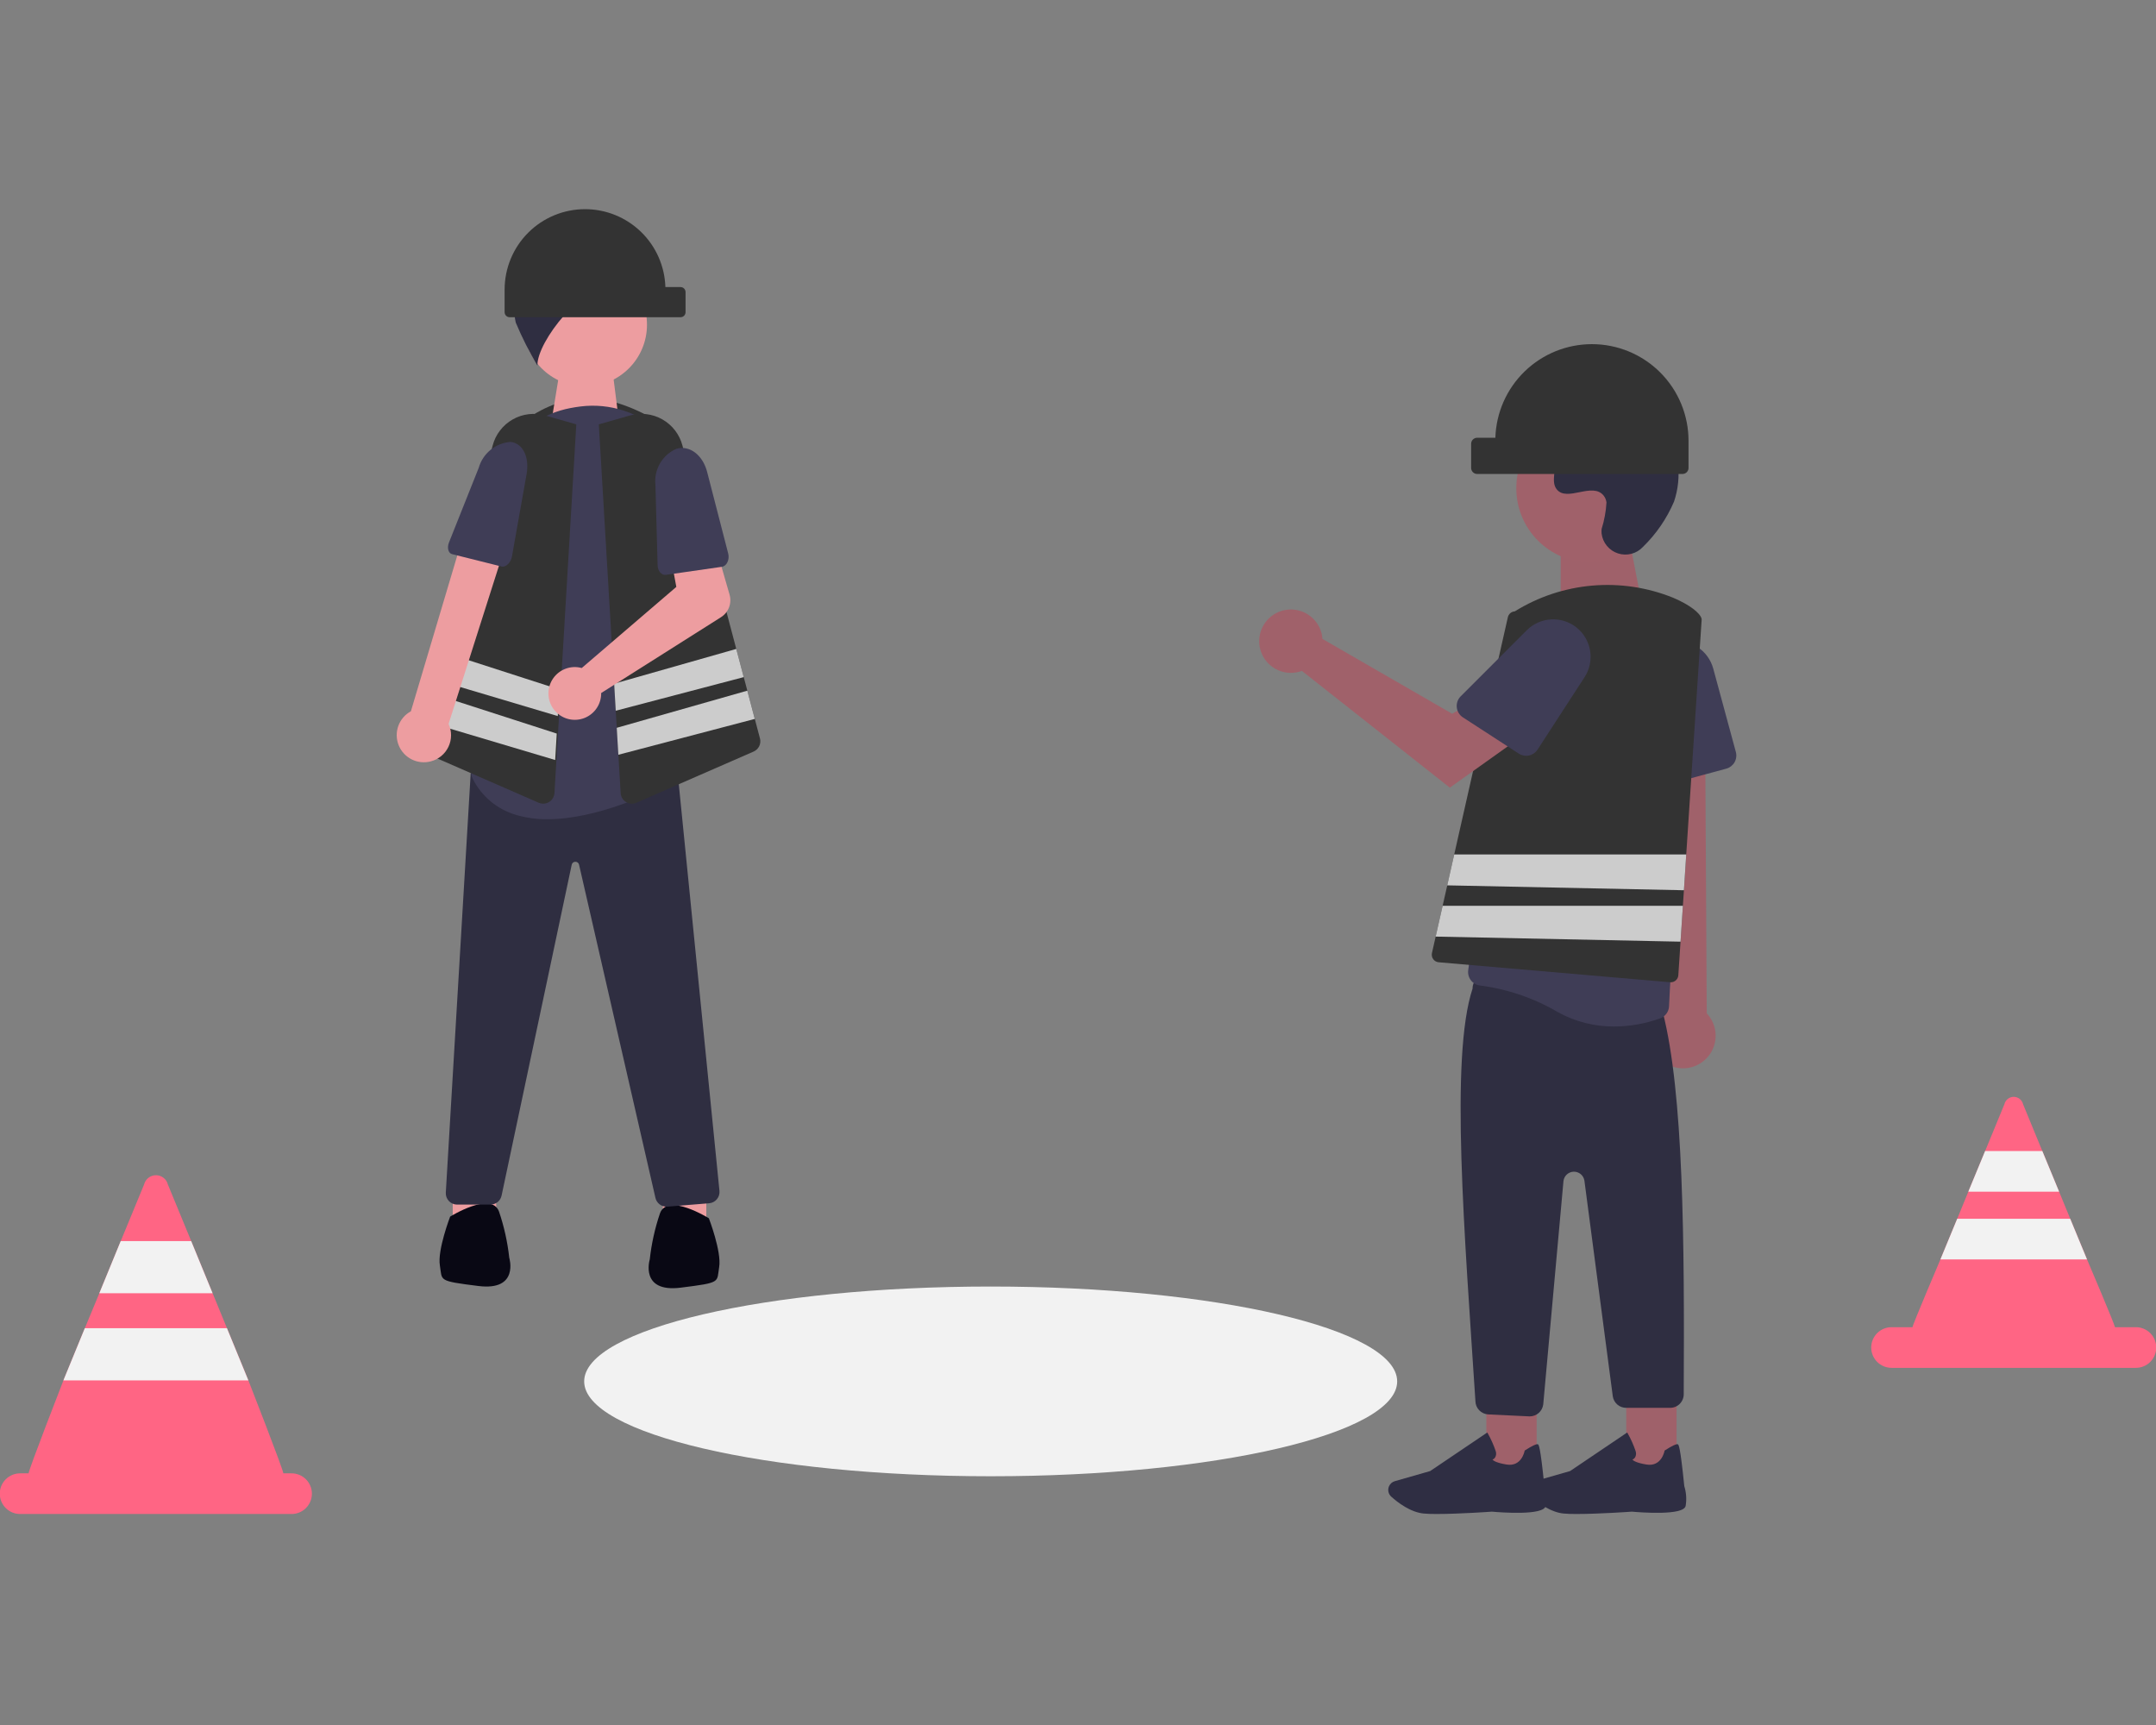 <svg width="1000" height="800" viewBox="0 0 1000 800" fill="none" xmlns="http://www.w3.org/2000/svg">
<rect x="0" y="0" width="1000" height="800" fill="#808080" stroke="none"/>
<g clip-path="url(#clip0_251_294)">
<path d="M327.605 551.887V564.997L307.342 563.806L307.624 553.008L327.605 551.887Z" fill="#ED9DA0"/>
<path d="M333.564 587.645C332.372 594.796 334.757 594.796 315.689 597.18C296.621 599.564 301.376 584.068 301.376 584.068C302.174 576.764 303.772 569.569 306.144 562.614C309.72 553.079 328.79 564.998 328.79 564.998C328.79 564.998 334.752 580.493 333.564 587.645Z" fill="#090814"/>
<path d="M209.983 551.111V564.222L230.245 563.03L229.962 552.233L209.983 551.111Z" fill="#ED9DA0"/>
<path d="M204.024 586.87C205.215 594.021 202.831 594.021 221.899 596.405C240.967 598.789 236.202 583.295 236.202 583.295C235.404 575.99 233.805 568.796 231.434 561.841C227.859 552.306 208.789 564.225 208.789 564.225C208.789 564.225 202.832 579.719 204.024 586.87Z" fill="#090814"/>
<path d="M756.996 256.698H723.896V274.955H760.522L756.996 256.698Z" fill="#9F616A"/>
<path d="M777.621 648.99H754.287V682.096H777.621V648.99Z" fill="#9F616A"/>
<path d="M731.567 702.135C741.808 702.135 756.761 701.065 756.873 701.054C760.873 701.41 780.842 702.981 781.835 698.412C782.358 695.343 782.144 692.194 781.21 689.225C779.282 670.137 778.569 669.914 778.145 669.79C777.466 669.59 775.482 670.541 772.261 672.609L772.061 672.742L772.017 672.977C771.961 673.267 770.541 680.276 763.767 679.212C759.132 678.477 757.628 677.452 757.148 676.949C757.646 676.731 758.071 676.376 758.373 675.924C758.628 675.474 758.782 674.974 758.825 674.459C758.868 673.943 758.8 673.424 758.623 672.938C757.681 670.147 756.479 667.449 755.035 664.882L754.735 664.347L728.227 682.239L711.851 686.921C711.243 687.092 710.682 687.399 710.21 687.818C709.737 688.237 709.365 688.757 709.121 689.34C708.783 690.147 708.705 691.04 708.896 691.895C709.088 692.75 709.541 693.524 710.191 694.11C713.166 696.783 719.084 701.36 725.285 701.932C726.934 702.096 729.118 702.144 731.57 702.144L731.567 702.135Z" fill="#2F2E43"/>
<path d="M712.725 648.99H689.391V682.096H712.725V648.99Z" fill="#9F616A"/>
<path d="M666.67 702.135C676.912 702.135 691.864 701.065 691.977 701.054C695.977 701.41 715.946 702.981 716.938 698.412C717.462 695.343 717.248 692.194 716.313 689.225C714.386 670.137 713.672 669.914 713.248 669.79C712.57 669.59 710.586 670.541 707.365 672.609L707.165 672.742L707.121 672.977C707.065 673.267 705.645 680.276 698.871 679.212C694.236 678.477 692.732 677.452 692.252 676.949C692.75 676.731 693.175 676.376 693.477 675.924C693.732 675.474 693.886 674.974 693.929 674.459C693.972 673.943 693.903 673.424 693.727 672.938C692.784 670.147 691.583 667.449 690.138 664.882L689.838 664.347L663.33 682.239L646.955 686.921C646.347 687.092 645.786 687.399 645.313 687.818C644.84 688.237 644.468 688.757 644.225 689.34C643.887 690.147 643.808 691.04 644 691.895C644.192 692.75 644.644 693.524 645.295 694.11C648.27 696.783 654.187 701.36 660.389 701.932C662.038 702.096 664.221 702.144 666.674 702.144L666.67 702.135Z" fill="#2F2E43"/>
<path d="M459.499 684.64C563.63 684.64 648.044 664.943 648.044 640.647C648.044 616.35 563.63 596.653 459.499 596.653C355.368 596.653 270.953 616.35 270.953 640.647C270.953 664.943 355.368 684.64 459.499 684.64Z" fill="#F2F2F2"/>
<path d="M308.652 214.726H243.377V194.916C264.002 180.562 282.279 181.81 306.32 196.082L308.652 214.726Z" fill="#333333"/>
<path d="M309.126 559.623C307.933 559.62 306.777 559.212 305.846 558.466C304.915 557.72 304.264 556.68 304.001 555.517L268.585 401.029C268.508 400.637 268.294 400.284 267.982 400.034C267.67 399.784 267.279 399.651 266.879 399.661H266.87C266.469 399.653 266.077 399.788 265.766 400.041C265.454 400.295 265.242 400.651 265.168 401.046L232.642 554.493C232.389 555.667 231.742 556.719 230.809 557.475C229.876 558.232 228.712 558.646 227.511 558.651H212.011C211.296 558.65 210.589 558.504 209.933 558.22C209.277 557.936 208.686 557.522 208.195 557.002C207.705 556.482 207.326 555.867 207.082 555.195C206.838 554.524 206.733 553.809 206.774 553.096L218.321 358.603L222.965 357.228H223.052L314.27 358.025L333.698 552.299C333.766 552.992 333.695 553.692 333.489 554.357C333.284 555.022 332.948 555.639 332.502 556.173C332.055 556.707 331.507 557.147 330.888 557.467C330.27 557.787 329.594 557.98 328.9 558.036L309.542 559.606C309.404 559.618 309.265 559.624 309.126 559.623Z" fill="#2F2E41"/>
<path d="M259.01 175.612L284.385 174.128L286.885 193.868H256.037L259.01 175.612Z" fill="#ED9DA0"/>
<path d="M253.921 379.931C248.898 379.994 243.896 379.29 239.086 377.844C234.808 376.554 230.839 374.403 227.423 371.522C224.008 368.642 221.218 365.093 219.225 361.093C218.594 359.89 218.455 358.489 218.835 357.185C221.993 346.408 237.251 290.395 227.515 245.865C226.141 239.679 226.027 233.28 227.18 227.049C228.333 220.818 230.728 214.883 234.224 209.598C237.639 204.355 242.074 199.852 247.266 196.36C252.458 192.867 258.3 190.456 264.444 189.271C266.059 188.956 267.681 188.697 269.269 188.502C276.061 187.666 282.954 188.342 289.454 190.482C295.954 192.621 301.901 196.171 306.869 200.877C311.985 205.675 315.977 211.544 318.56 218.065C321.142 224.586 322.251 231.597 321.807 238.596L314.326 358.648C314.274 359.548 313.989 360.42 313.499 361.176C313.009 361.933 312.331 362.549 311.531 362.965C302.913 367.48 277.029 379.931 253.921 379.931Z" fill="#3F3D56"/>
<path d="M251.951 372.722C251.228 372.721 250.513 372.57 249.851 372.279L195.533 348.57C194.379 348.075 193.442 347.18 192.895 346.05C192.348 344.92 192.228 343.63 192.556 342.418L228.516 206.58C229.184 204.052 230.35 201.683 231.945 199.612C233.541 197.54 235.533 195.808 237.806 194.516C240.079 193.223 242.587 192.398 245.183 192.087C247.779 191.776 250.411 191.986 252.925 192.704L267.3 196.808L257.175 367.78C257.123 368.623 256.869 369.441 256.433 370.165C255.998 370.89 255.395 371.498 254.675 371.94C253.855 372.448 252.911 372.718 251.947 372.72L251.951 372.722Z" fill="#333333"/>
<path d="M352.48 342.417L350.09 333.407L346.629 320.306L344.961 314.023L341.5 300.956L316.521 206.579C315.855 204.05 314.69 201.679 313.096 199.606C311.501 197.533 309.509 195.8 307.235 194.507C304.962 193.215 302.453 192.389 299.856 192.08C297.259 191.77 294.626 191.982 292.113 192.703L277.741 196.814L284.866 317.065L285.601 329.619L286.068 337.533V337.545L286.818 350.029L287.868 367.779C287.915 368.623 288.166 369.443 288.599 370.169C289.032 370.895 289.635 371.506 290.355 371.948C291.076 372.39 291.893 372.651 292.736 372.709C293.58 372.767 294.425 372.619 295.199 372.279L349.507 348.566C350.662 348.072 351.599 347.176 352.145 346.045C352.691 344.914 352.81 343.624 352.48 342.412V342.417Z" fill="#333333"/>
<path d="M271.461 179.21C287.273 179.21 300.09 166.393 300.09 150.582C300.09 134.771 287.273 121.954 271.461 121.954C255.65 121.954 242.832 134.771 242.832 150.582C242.832 166.393 255.65 179.21 271.461 179.21Z" fill="#ED9DA0"/>
<path d="M344.957 314.028L285.596 329.621L284.861 317.069L341.5 300.955L344.957 314.028Z" fill="#CCCCCC"/>
<path d="M350.084 333.412L286.807 350.034L286.057 337.547V337.534L346.624 320.308L350.084 333.412Z" fill="#CCCCCC"/>
<path d="M303.799 129.509C300.825 122.035 295.378 115.808 288.366 111.865C281.355 107.923 273.203 106.505 265.272 107.848L274.298 115.142C263.083 115.517 251.278 114.716 243.27 122.578C245.819 122.508 249.161 127.959 251.711 127.889C249.325 128.058 247.029 128.863 245.06 130.221C243.092 131.579 241.523 133.439 240.518 135.609C238.568 140.003 238.112 144.915 239.219 149.593C242.108 156.476 245.468 163.151 249.274 169.571C248.942 158.183 271.362 131.019 282.31 133.856C276.746 135.919 271.918 139.583 268.435 144.387C275.882 140.629 284.304 139.251 292.56 140.439C294.445 140.871 296.389 140.98 298.31 140.761C299.488 140.528 300.587 139.997 301.501 139.218C302.416 138.44 303.115 137.44 303.533 136.314C303.95 135.188 304.072 133.974 303.887 132.787C303.702 131.601 303.215 130.482 302.474 129.537L303.799 129.509Z" fill="#2F2E41"/>
<path d="M259.441 319.773L258.706 332.091L200.482 314.752L203.895 301.855L259.441 319.773Z" fill="#CCCCCC"/>
<path d="M258.227 340.206L198.816 321.03L195.397 333.964L257.505 352.465L258.227 340.206Z" fill="#CCCCCC"/>
<path d="M199.853 353.088C201.624 352.626 203.272 351.781 204.682 350.613C206.091 349.444 207.227 347.981 208.01 346.327C208.793 344.672 209.203 342.866 209.212 341.035C209.221 339.204 208.829 337.394 208.063 335.732L235.993 248.049L216.188 243.901L190.581 329.868C187.873 331.34 185.798 333.754 184.751 336.653C183.704 339.552 183.757 342.735 184.901 345.598C186.044 348.461 188.198 350.804 190.954 352.185C193.71 353.566 196.877 353.887 199.854 353.088H199.853Z" fill="#ED9DA0"/>
<path d="M236.77 204.94C242.458 205.52 245.657 211.916 244.242 219.877L237.457 258.084C236.948 260.948 234.59 263.215 232.631 262.726L209.68 256.99C207.914 256.549 207.264 254.039 208.264 251.529L222.043 216.964C222.975 213.695 224.886 210.79 227.519 208.641C230.152 206.491 233.381 205.199 236.77 204.94Z" fill="#3F3D56"/>
<path d="M267.923 309.433C268.564 309.508 269.198 309.634 269.819 309.808L313.695 272.183L311.138 258.367L331.47 251.773L338.386 275.774C338.945 277.713 338.86 279.781 338.143 281.668C337.427 283.554 336.118 285.157 334.412 286.237L278.839 321.403C278.878 323.888 278.161 326.325 276.781 328.392C275.402 330.458 273.425 332.055 271.116 332.971C268.806 333.887 266.272 334.078 263.852 333.519C261.431 332.96 259.237 331.677 257.564 329.841C255.89 328.005 254.814 325.702 254.481 323.24C254.147 320.778 254.571 318.273 255.696 316.058C256.822 313.842 258.594 312.022 260.779 310.839C262.964 309.656 265.457 309.166 267.928 309.434L267.923 309.433Z" fill="#ED9DA0"/>
<path d="M313.815 208.096C319.891 206.396 325.961 211.019 327.994 218.896L337.755 256.697C338.486 259.53 337.065 262.542 334.846 262.86L308.849 266.597C306.849 266.884 305.085 264.833 305.013 262.13L304.003 224.932C303.616 221.443 304.362 217.922 306.13 214.89C307.898 211.857 310.594 209.473 313.82 208.091L313.815 208.096Z" fill="#3F3D56"/>
<path d="M772.362 492.996C770.512 491.806 768.946 490.225 767.773 488.364C766.601 486.504 765.85 484.409 765.575 482.227C765.299 480.045 765.506 477.829 766.179 475.735C766.853 473.642 767.977 471.721 769.473 470.109L758.169 309.683L790.733 312.841L791.628 469.948C794.17 472.641 795.636 476.172 795.748 479.874C795.86 483.575 794.61 487.189 792.235 490.031C789.86 492.872 786.525 494.743 782.863 495.29C779.2 495.837 775.464 495.021 772.363 492.997L772.362 492.996Z" fill="#A0616A"/>
<path d="M765.541 363.588C764.778 363.04 764.148 362.327 763.698 361.503C763.247 360.679 762.988 359.764 762.938 358.826L760.552 315.588C760.315 311.304 761.673 307.084 764.364 303.742C767.055 300.4 770.887 298.173 775.123 297.489C779.359 296.806 783.697 297.715 787.302 300.041C790.907 302.368 793.524 305.946 794.646 310.087L805.128 348.746C805.563 350.359 805.341 352.079 804.509 353.528C803.678 354.978 802.306 356.038 800.694 356.477L770.879 364.563C769.973 364.811 769.024 364.852 768.1 364.684C767.176 364.515 766.301 364.142 765.541 363.591V363.588Z" fill="#3F3D56"/>
<path d="M271.352 97.003C281.04 97.004 290.347 100.775 297.304 107.517C304.26 114.26 308.319 123.445 308.622 133.129H315.646C316.264 133.129 316.857 133.374 317.294 133.811C317.731 134.249 317.977 134.842 317.977 135.46V144.785C317.977 145.403 317.731 145.996 317.294 146.433C316.857 146.871 316.264 147.116 315.646 147.116H236.383C235.765 147.116 235.172 146.871 234.735 146.433C234.297 145.996 234.052 145.403 234.052 144.785V134.295C234.054 124.403 237.985 114.918 244.98 107.925C251.975 100.931 261.461 97.003 271.352 97.003Z" fill="#333333"/>
<path d="M709.227 656.864L690.327 655.963C688.717 655.887 687.198 655.196 686.081 654.033C684.965 652.871 684.337 651.324 684.327 649.713C679.344 572.804 672.443 490.335 683.008 458.478C683.002 457.571 683.191 456.672 683.565 455.844C683.938 455.017 684.485 454.279 685.17 453.683C685.854 453.086 686.659 452.645 687.53 452.388C688.401 452.132 689.317 452.067 690.216 452.197L765.828 463.174C767.322 463.383 768.69 464.124 769.681 465.261C770.673 466.398 771.221 467.854 771.224 469.362C780.878 507.084 781.315 575.489 780.95 646.562C780.956 647.393 780.797 648.218 780.484 648.988C780.17 649.758 779.707 650.458 779.121 651.048C778.535 651.639 777.838 652.107 777.071 652.427C776.303 652.747 775.48 652.912 774.648 652.912H754.273C752.77 652.918 751.314 652.384 750.172 651.407C749.029 650.43 748.275 649.075 748.048 647.589L734.883 547.532C734.699 546.363 734.098 545.299 733.192 544.538C732.285 543.777 731.133 543.37 729.95 543.392C728.766 543.414 727.63 543.864 726.752 544.658C725.875 545.452 725.314 546.537 725.174 547.712L715.787 651.319C715.599 652.848 714.86 654.256 713.708 655.278C712.556 656.301 711.07 656.868 709.53 656.873C709.428 656.873 709.327 656.87 709.227 656.864Z" fill="#2F2E41"/>
<path d="M722.535 469.373C711.498 462.89 699.267 458.7 686.573 457.055C685.738 456.975 684.929 456.726 684.194 456.323C683.459 455.92 682.813 455.372 682.297 454.712C681.768 454.047 681.38 453.283 681.156 452.464C680.932 451.645 680.876 450.79 680.993 449.949L699.111 315.438C700.154 307.569 703.193 300.097 707.939 293.735C712.686 287.372 718.982 282.33 726.227 279.087C733.241 275.863 740.963 274.487 748.659 275.091C756.355 275.694 763.768 278.256 770.194 282.534C770.815 282.95 771.424 283.372 772.022 283.799C779.422 289.221 785.051 296.712 788.201 305.328C791.35 313.944 791.878 323.3 789.718 332.216C778.608 377.665 774.792 452.178 774.139 466.653C774.089 467.887 773.673 469.078 772.946 470.077C772.219 471.075 771.212 471.835 770.053 472.262C763.217 474.746 756.003 476.03 748.73 476.058C739.569 476.114 730.548 473.812 722.535 469.373Z" fill="#3F3D56"/>
<path d="M737.689 260.829C756.685 260.829 772.084 245.43 772.084 226.434C772.084 207.438 756.685 192.038 737.689 192.038C718.692 192.038 703.293 207.438 703.293 226.434C703.293 245.43 718.692 260.829 737.689 260.829Z" fill="#A0616A"/>
<path d="M762.027 253.641C760.588 255.191 758.738 256.299 756.692 256.834C754.646 257.369 752.489 257.309 750.476 256.661C748.463 256.013 746.677 254.803 745.328 253.175C743.978 251.547 743.121 249.568 742.858 247.469C742.792 246.744 742.796 246.015 742.871 245.291C744.125 241.313 744.88 237.195 745.121 233.032C744.992 231.945 744.587 230.909 743.945 230.023C738.831 223.175 726.829 233.085 722.004 226.886C719.045 223.086 722.522 217.101 720.253 212.854C717.253 207.247 708.378 210.012 702.813 206.942C696.619 203.526 696.989 194.023 701.063 188.243C703.717 184.828 707.091 182.04 710.945 180.077C714.8 178.115 719.039 177.027 723.362 176.891C732.018 176.687 740.615 178.364 748.559 181.807C757.944 184.858 766.225 190.598 772.374 198.316C775.555 203.376 777.571 209.079 778.275 215.014C778.98 220.948 778.356 226.965 776.448 232.629C773.082 240.52 768.18 247.663 762.027 253.641Z" fill="#2F2E41"/>
<path d="M789.265 287.081C788.662 284.252 783.495 280.387 776.101 277.236C764.215 272.422 751.361 270.484 738.585 271.579C725.809 272.674 713.472 276.771 702.579 283.537C701.819 283.578 701.094 283.867 700.514 284.361C699.935 284.854 699.533 285.525 699.372 286.268L674.497 396.27L671.269 410.597L669.126 420.078L665.894 434.362L664.171 441.995C664.061 442.482 664.056 442.987 664.157 443.476C664.257 443.965 664.461 444.427 664.754 444.831C665.047 445.235 665.423 445.572 665.857 445.82C666.29 446.067 666.772 446.219 667.269 446.266L774.666 455.536C774.763 455.536 774.876 455.55 774.973 455.55C775.859 455.545 776.71 455.204 777.355 454.596C777.999 453.988 778.389 453.158 778.446 452.274L779.468 436.715L780.561 420.078L781.037 412.866L782.116 396.27L789.272 287.268V287.171L789.265 287.081Z" fill="#333333"/>
<path d="M613.045 294.006C613.217 294.762 613.329 295.53 613.38 296.303L673.538 331.008L688.164 322.59L703.748 342.99L672.466 365.286L603.84 311.142C601.041 312.178 597.993 312.337 595.101 311.598C592.21 310.859 589.611 309.258 587.652 307.006C585.693 304.755 584.466 301.96 584.133 298.994C583.801 296.028 584.38 293.032 585.792 290.403C587.204 287.773 589.384 285.636 592.04 284.276C594.696 282.916 597.704 282.396 600.663 282.787C603.622 283.177 606.391 284.459 608.604 286.462C610.816 288.465 612.367 291.094 613.049 294L613.045 294.006Z" fill="#A0616A"/>
<path d="M675.686 328.054C675.586 327.12 675.697 326.176 676.01 325.29C676.324 324.405 676.832 323.601 677.497 322.938L708.115 292.313C711.149 289.278 715.199 287.474 719.483 287.249C723.768 287.023 727.985 288.392 731.32 291.092C734.655 293.792 736.872 297.631 737.544 301.869C738.216 306.106 737.295 310.443 734.958 314.042L713.154 347.646C712.243 349.046 710.814 350.028 709.18 350.376C707.546 350.724 705.84 350.409 704.438 349.501L678.524 332.685C677.735 332.175 677.071 331.495 676.579 330.694C676.088 329.894 675.783 328.994 675.686 328.06V328.054Z" fill="#3F3D56"/>
<path d="M782.116 396.271L781.041 412.868L671.258 410.6L674.494 396.271H782.116Z" fill="#CCCCCC"/>
<path d="M780.565 420.078L779.471 436.713L665.886 434.363L669.122 420.078H780.565Z" fill="#CCCCCC"/>
<path d="M738.361 159.603C726.72 159.604 715.538 164.135 707.18 172.237C698.822 180.339 693.946 191.376 693.584 203.011H685.145C684.402 203.011 683.69 203.306 683.165 203.832C682.64 204.357 682.345 205.069 682.345 205.812V217.015C682.345 217.757 682.64 218.47 683.165 218.995C683.69 219.52 684.402 219.816 685.145 219.816H780.373C780.74 219.816 781.105 219.744 781.444 219.603C781.784 219.463 782.093 219.256 782.353 218.996C782.613 218.736 782.82 218.428 782.961 218.088C783.101 217.748 783.174 217.384 783.174 217.016V204.416C783.174 198.531 782.015 192.703 779.763 187.266C777.511 181.829 774.21 176.889 770.048 172.728C765.887 168.567 760.947 165.266 755.51 163.014C750.073 160.762 744.246 159.603 738.361 159.603Z" fill="#333333"/>
<path d="M990.574 615.509H980.969C980.908 614.347 968.013 584.085 968.013 584.085L960.218 565.231L955.065 552.661L947.274 533.805L938.35 512.122C938.122 511.144 937.569 510.271 936.782 509.646C935.994 509.021 935.019 508.681 934.014 508.681C933.008 508.681 932.033 509.021 931.245 509.646C930.458 510.271 929.905 511.144 929.677 512.122L920.751 533.805L912.956 552.659L907.803 565.23L900.008 584.084C900.008 584.084 887.113 614.344 887.052 615.508H877.446C876.199 615.494 874.962 615.727 873.805 616.194C872.649 616.661 871.597 617.353 870.71 618.23C869.823 619.107 869.119 620.151 868.638 621.302C868.158 622.453 867.91 623.688 867.91 624.935C867.91 626.182 868.158 627.417 868.638 628.568C869.119 629.719 869.823 630.763 870.71 631.64C871.597 632.516 872.649 633.208 873.805 633.676C874.962 634.143 876.199 634.376 877.446 634.362H990.573C991.82 634.376 993.058 634.143 994.214 633.676C995.371 633.208 996.423 632.516 997.31 631.64C998.197 630.763 998.901 629.719 999.381 628.568C999.862 627.417 1000.11 626.182 1000.11 624.935C1000.11 623.688 999.862 622.453 999.381 621.302C998.901 620.151 998.197 619.107 997.31 618.23C996.423 617.353 995.371 616.661 994.214 616.194C993.058 615.727 991.82 615.494 990.573 615.508L990.574 615.509Z" fill="#FF6584"/>
<path d="M955.057 552.662H912.949L920.742 533.808H947.269L955.057 552.662Z" fill="#F2F2F2"/>
<path d="M968.005 584.086H900.004L907.797 565.231H960.212L968.005 584.086Z" fill="#F2F2F2"/>
<path d="M135.13 683.292H131.407C131.749 682.489 115.207 640.179 115.207 640.179L105.277 615.982L98.614 599.767L88.684 575.571L77.877 549.363C77.572 548.126 76.862 547.026 75.859 546.24C74.856 545.454 73.619 545.027 72.345 545.027C71.071 545.027 69.834 545.454 68.831 546.24C67.829 547.026 67.118 548.126 66.814 549.363L56.004 575.571L46.074 599.767L39.347 615.982L29.419 640.179C29.419 640.179 12.941 682.49 13.28 683.292H9.432C8.185 683.278 6.947 683.511 5.791 683.978C4.634 684.446 3.582 685.138 2.695 686.015C1.808 686.891 1.104 687.936 0.624 689.086C0.143 690.237 -0.104 691.472 -0.104 692.719C-0.104 693.967 0.143 695.201 0.624 696.352C1.104 697.503 1.808 698.547 2.695 699.424C3.582 700.301 4.634 700.993 5.791 701.46C6.947 701.927 8.185 702.161 9.432 702.146H135.13C136.377 702.161 137.615 701.927 138.771 701.46C139.927 700.993 140.979 700.301 141.866 699.424C142.753 698.547 143.458 697.503 143.938 696.352C144.419 695.201 144.666 693.967 144.666 692.719C144.666 691.472 144.419 690.237 143.938 689.086C143.458 687.936 142.753 686.891 141.866 686.015C140.979 685.138 139.927 684.446 138.771 683.978C137.615 683.511 136.377 683.278 135.13 683.292Z" fill="#FF6584"/>
<path d="M98.604 599.77H46.063L55.994 575.573H88.674L98.604 599.77Z" fill="#F2F2F2"/>
<path d="M115.191 640.18H29.408L39.338 615.983H105.266L115.191 640.18Z" fill="#F2F2F2"/>
</g>
<defs>
<clipPath id="clip0_251_294">
<rect width="1000" height="605.147" fill="white" transform="translate(0 97)"/>
</clipPath>
</defs>
</svg>
